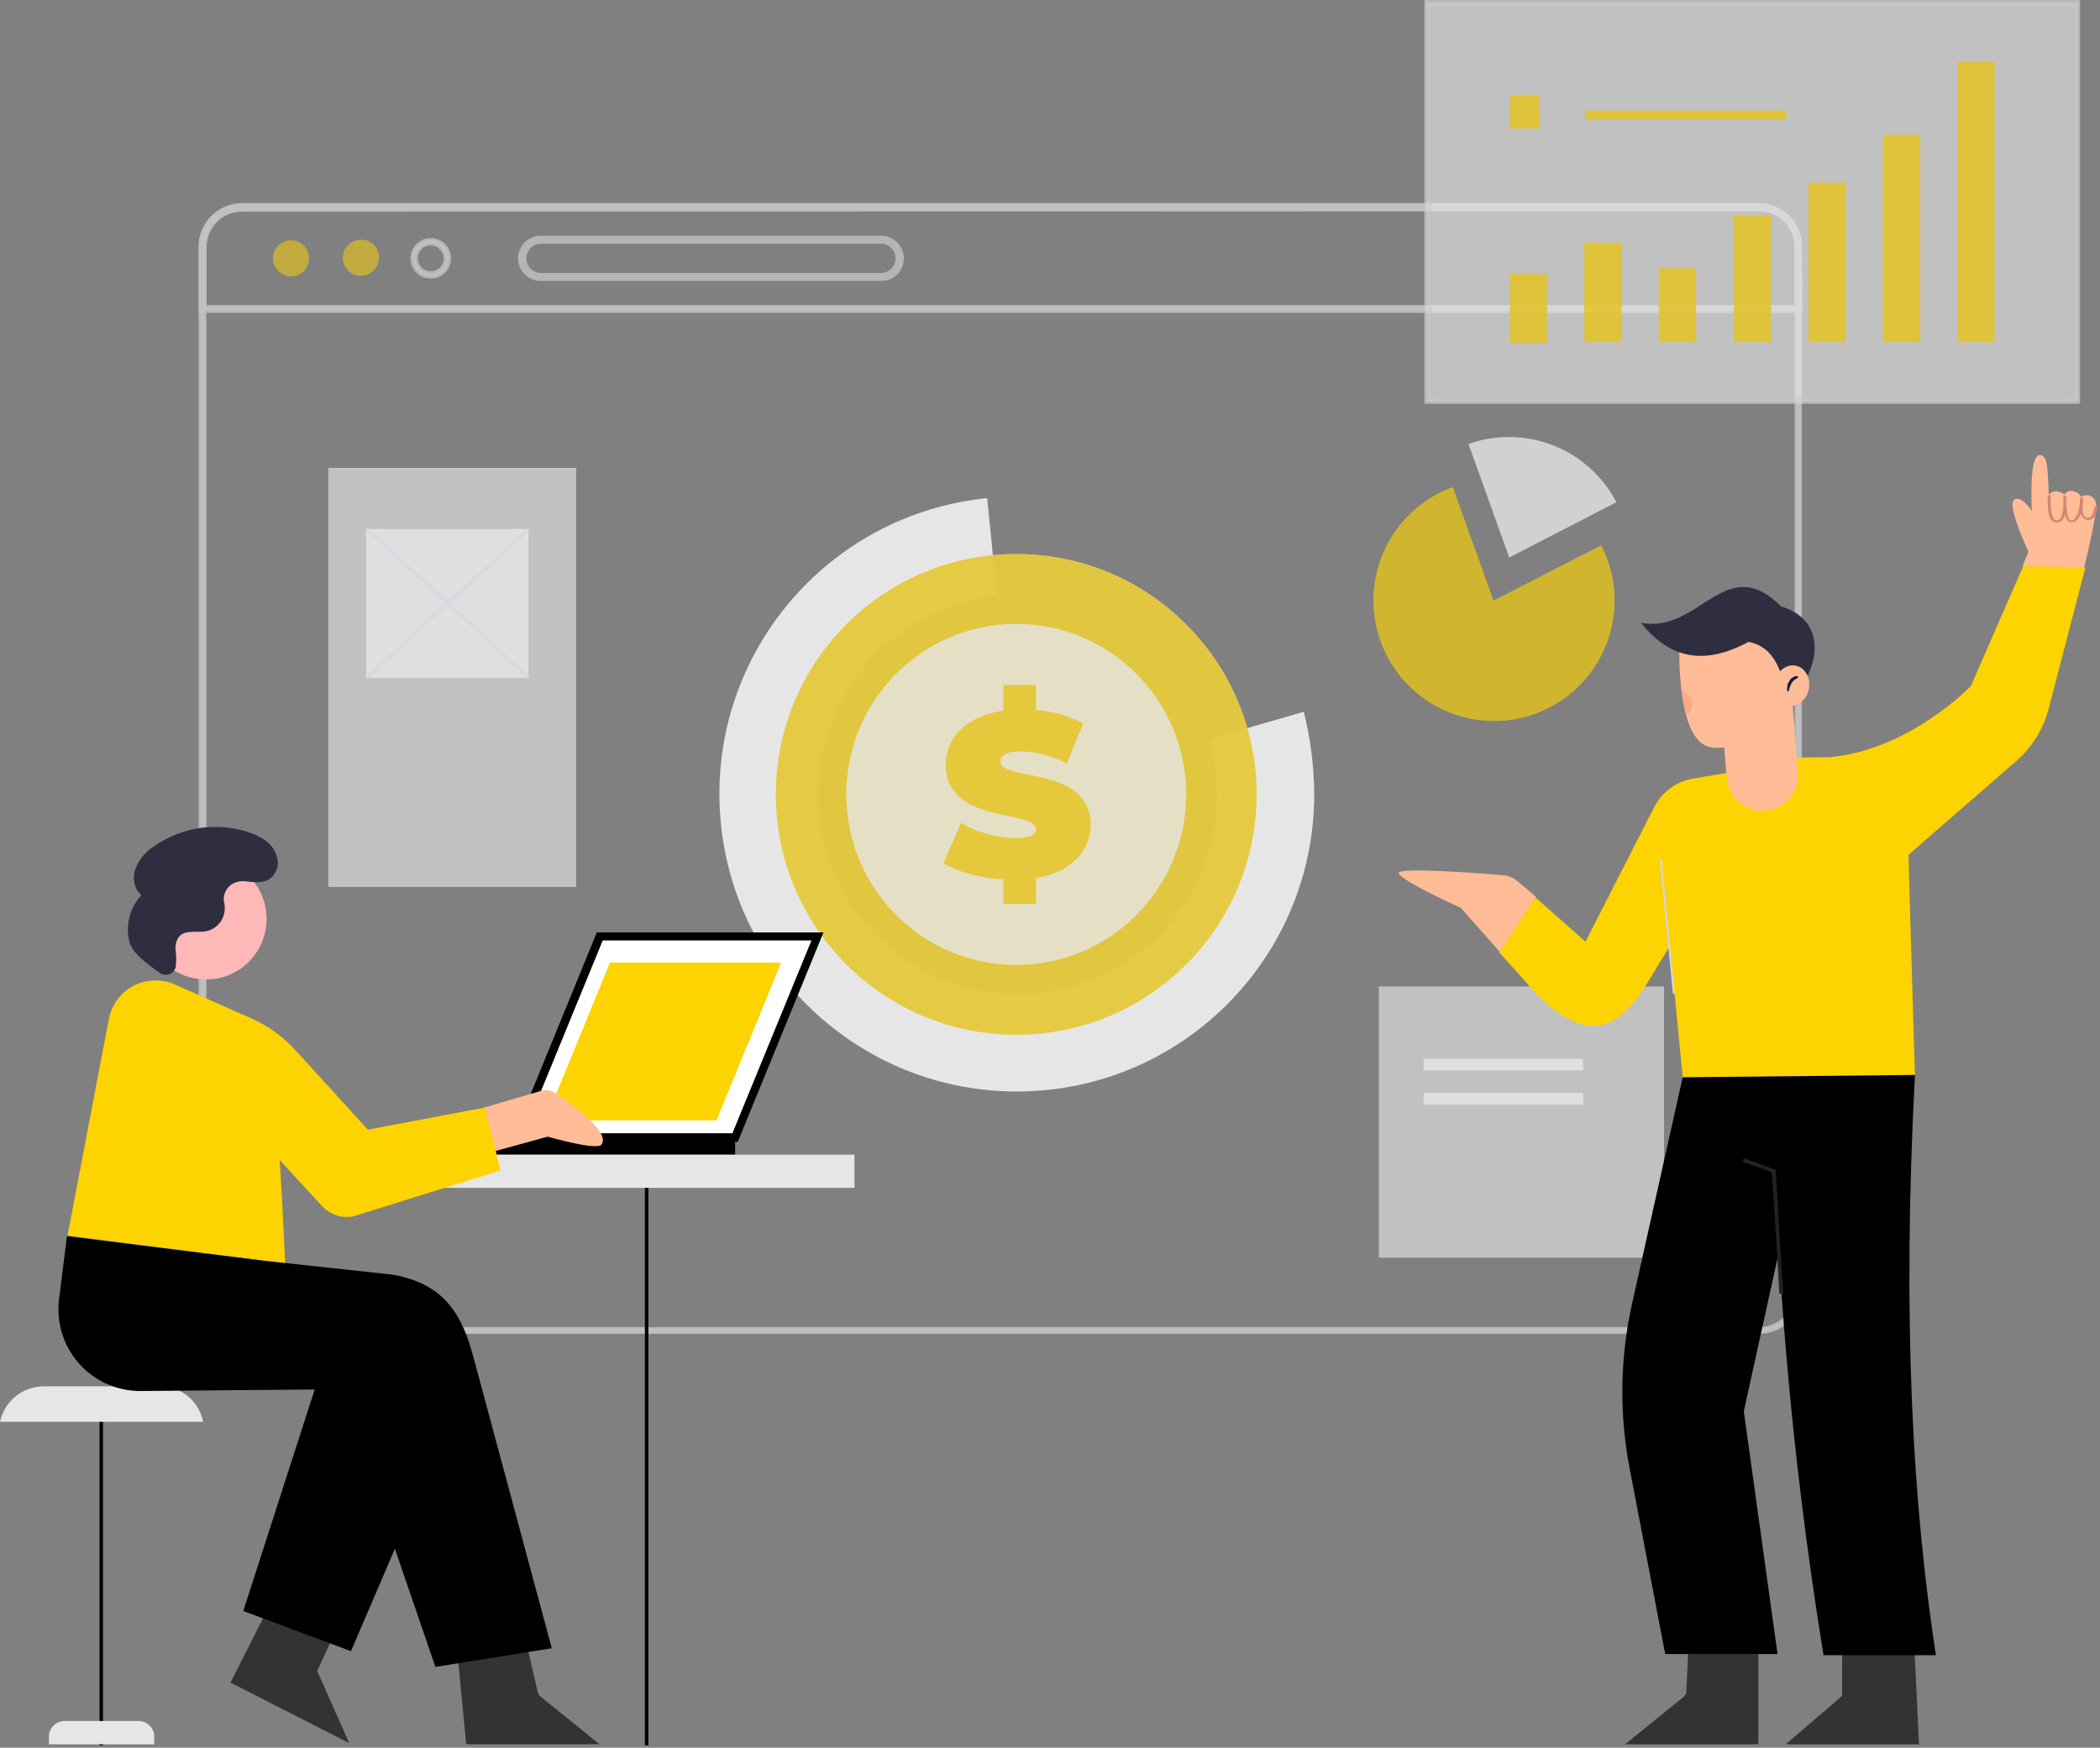 <svg width="465" height="387" viewBox="0 0 465 387" fill="none" xmlns="http://www.w3.org/2000/svg"><rect x="0" y="0" width="465" height="387" fill="#808080" stroke="none"/><style> #opacity , #man , #translate_1 , #translate_2 , #rotate_1 { transform-origin: center; transform-box: fill-box; } #man { animation: translateX 3s linear infinite; } #opacity { animation: opacity 2s linear infinite; } #rotate_1 { animation: rotate 2s linear infinite; } #translate_1 , #translate_2 { animation: translate 3s linear infinite; } @keyframes opacity { 0% , 100% { opacity: 1 ; } 50%{ opacity: .5; } } @keyframes rotate { 0%{ transform: rotate(0deg); } 100% { transform: rotate(360deg); } } @keyframes translateX { 0%, 100% { transform: translateX(2px); } 50% { transform: translateX(-2px); } } @keyframes translate{ 0%, 100% { transform: translateX(0px) translateY(0px); } 50% { transform: translateX(-2px) translateY(4px); } }</style><g id="tools 1" clip-path="url(#clip0)"><g id="Group" opacity="0.8"><g id="Group_2" opacity="0.8"><path id="Vector" opacity="0.8" d="M398.244 54.631V285.844C398.239 290.682 394.318 294.603 389.48 294.608H53.615C48.777 294.603 44.856 290.682 44.851 285.844V54.631C44.856 49.793 48.777 45.872 53.615 45.867H389.48C394.28 45.963 398.148 49.831 398.244 54.631Z" stroke="#E6E6E6" stroke-miterlimit="10"/><path id="Vector_2" opacity="0.8" d="M389.48 294.866H53.615C51.191 294.856 48.87 293.888 47.156 292.174C45.442 290.46 44.474 288.139 44.464 285.715V54.631C44.474 52.207 45.442 49.886 47.156 48.172C48.87 46.458 51.191 45.49 53.615 45.48H389.48C391.891 45.494 394.197 46.467 395.889 48.184C397.581 49.901 398.522 52.22 398.502 54.631V285.844C398.539 288.248 397.6 290.564 395.9 292.264C394.2 293.964 391.884 294.903 389.48 294.866ZM53.615 46.38C52.514 46.378 51.424 46.593 50.407 47.013C49.389 47.433 48.465 48.05 47.687 48.829C46.908 49.607 46.291 50.531 45.871 51.549C45.451 52.566 45.236 53.656 45.238 54.757V285.973C45.236 287.074 45.451 288.164 45.871 289.181C46.291 290.199 46.908 291.123 47.687 291.901C48.465 292.68 49.389 293.297 50.407 293.717C51.424 294.137 52.514 294.352 53.615 294.35H389.48C390.581 294.352 391.671 294.137 392.688 293.717C393.706 293.297 394.63 292.68 395.408 291.901C396.187 291.123 396.804 290.199 397.224 289.181C397.644 288.164 397.859 287.074 397.857 285.973V54.631C397.859 53.53 397.644 52.44 397.224 51.423C396.804 50.405 396.187 49.481 395.408 48.703C394.63 47.924 393.706 47.307 392.688 46.887C391.671 46.467 390.581 46.252 389.48 46.254L53.615 46.38V46.38Z" stroke="#E6E6E6" stroke-miterlimit="10"/><path id="Vector_3" opacity="0.8" d="M398.244 54.631V68.292H44.851V54.631C44.856 49.793 48.777 45.872 53.615 45.867H389.48C394.28 45.963 398.148 49.831 398.244 54.631Z" stroke="#E6E6E6" stroke-miterlimit="10"/><path id="Vector_4" opacity="0.8" d="M398.63 68.808H44.464V54.631C44.474 52.207 45.442 49.886 47.156 48.172C48.87 46.458 51.191 45.49 53.615 45.48H389.48C391.891 45.494 394.197 46.467 395.889 48.184C397.581 49.901 398.522 52.22 398.502 54.631L398.631 68.808H398.63ZM45.237 68.034H397.857V54.634C397.859 53.533 397.644 52.443 397.224 51.426C396.804 50.408 396.187 49.484 395.408 48.706C394.63 47.927 393.706 47.31 392.688 46.89C391.671 46.47 390.581 46.255 389.48 46.257H53.615C52.514 46.255 51.424 46.47 50.407 46.89C49.389 47.31 48.465 47.927 47.687 48.706C46.908 49.484 46.291 50.408 45.871 51.426C45.451 52.443 45.236 53.533 45.238 54.634L45.237 68.034Z" stroke="#E6E6E6" stroke-miterlimit="10"/></g><g id="Group_3" opacity="0.8"><path id="Vector_5" opacity="0.8" d="M64.44 61.203C66.646 61.203 68.435 59.414 68.435 57.208C68.435 55.002 66.646 53.213 64.44 53.213C62.234 53.213 60.445 55.002 60.445 57.208C60.445 59.414 62.234 61.203 64.44 61.203Z" fill="#FDD301"/><path id="Vector_6" opacity="0.8" d="M79.911 53.084C78.85 53.084 77.833 53.505 77.083 54.256C76.332 55.006 75.911 56.023 75.911 57.084C75.911 58.145 76.332 59.162 77.083 59.912C77.833 60.663 78.85 61.084 79.911 61.084C80.972 61.084 81.989 60.663 82.739 59.912C83.49 59.162 83.911 58.145 83.911 57.084C83.931 56.553 83.841 56.025 83.647 55.53C83.452 55.036 83.159 54.587 82.783 54.212C82.408 53.837 81.959 53.543 81.465 53.349C80.971 53.154 80.442 53.064 79.911 53.084Z" fill="#FDD301"/></g><g id="Group_4" opacity="0.8"><path id="Vector_7" opacity="0.8" d="M95.377 61.204C94.316 61.204 93.299 60.783 92.549 60.032C91.798 59.282 91.377 58.265 91.377 57.204C91.377 56.143 91.798 55.126 92.549 54.376C93.299 53.626 94.316 53.204 95.377 53.204C96.438 53.204 97.455 53.626 98.205 54.376C98.956 55.126 99.377 56.143 99.377 57.204C99.395 58.27 98.979 59.298 98.225 60.052C97.471 60.806 96.443 61.222 95.377 61.204ZM95.377 53.858C94.714 53.857 94.066 54.052 93.514 54.419C92.962 54.786 92.531 55.309 92.276 55.922C92.022 56.534 91.955 57.208 92.083 57.858C92.212 58.508 92.531 59.106 92.999 59.575C93.467 60.045 94.064 60.365 94.714 60.496C95.364 60.626 96.038 60.561 96.651 60.308C97.264 60.055 97.788 59.626 98.157 59.075C98.526 58.524 98.723 57.876 98.723 57.213C98.693 55.376 97.214 53.892 95.377 53.857V53.858Z" fill="white" stroke="#E6E6E6" stroke-miterlimit="10"/><path id="Vector_8" opacity="0.8" d="M195.126 61.719H119.726C118.53 61.719 117.382 61.244 116.536 60.398C115.69 59.552 115.215 58.404 115.215 57.208C115.215 56.012 115.69 54.864 116.536 54.018C117.382 53.172 118.53 52.697 119.726 52.697H195.126C197.605 52.727 199.607 54.729 199.637 57.208C199.645 58.407 199.172 59.558 198.324 60.406C197.476 61.254 196.325 61.726 195.126 61.719V61.719ZM119.726 53.471C118.746 53.487 117.811 53.888 117.123 54.587C116.435 55.286 116.05 56.227 116.049 57.208C116.05 58.189 116.435 59.13 117.123 59.829C117.811 60.528 118.746 60.928 119.726 60.945H195.126C196.106 60.928 197.041 60.528 197.729 59.829C198.417 59.13 198.802 58.189 198.803 57.208C198.802 56.227 198.417 55.286 197.729 54.587C197.041 53.888 196.106 53.487 195.126 53.471H119.726Z" stroke="#E6E6E6" stroke-miterlimit="10"/></g><path id="rotate_1" opacity="1" d="M291.014 175.907C290.976 211.416 262.793 240.502 227.303 241.659C191.813 242.816 161.795 215.63 159.443 180.199C157.091 144.768 183.252 113.851 218.583 110.307L220.774 131.959C197.077 134.397 179.577 155.178 181.207 178.944C182.837 202.71 203.009 220.908 226.817 220.089C250.625 219.27 269.499 199.729 269.492 175.907C269.468 171.77 268.905 167.654 267.817 163.663L288.698 157.607C290.197 163.593 290.975 169.736 291.015 175.907H291.014Z" fill="#fff"/><path id="Vector_9" opacity="0.8" d="M225.026 229.136C254.423 229.136 278.254 205.305 278.254 175.908C278.254 146.511 254.423 122.68 225.026 122.68C195.629 122.68 171.798 146.511 171.798 175.908C171.798 205.305 195.629 229.136 225.026 229.136Z" fill="white"/><path id="Vector_10" opacity="0.8" d="M225.026 229.136C254.423 229.136 278.254 205.305 278.254 175.908C278.254 146.511 254.423 122.68 225.026 122.68C195.629 122.68 171.798 146.511 171.798 175.908C171.798 205.305 195.629 229.136 225.026 229.136Z" fill="#FDD301"/><path id="Vector_11" opacity="0.8" d="M225.026 213.669C245.81 213.669 262.659 196.762 262.659 175.907C262.659 155.052 245.81 138.145 225.026 138.145C204.242 138.145 187.393 155.052 187.393 175.907C187.393 196.762 204.242 213.669 225.026 213.669Z" fill="white"/><path id="translate_2" opacity="0.8" d="M229.408 194.467V200.138H222.191V194.725C217.036 194.467 212.009 193.05 208.916 191.116L212.782 182.223C216.419 184.361 220.55 185.516 224.768 185.574C228.248 185.574 229.408 184.801 229.408 183.641C229.408 179.13 209.431 182.741 209.431 169.335C209.431 163.535 213.684 158.635 222.19 157.349V151.678H229.407V157.22C233.053 157.482 236.606 158.491 239.846 160.184L236.237 169.077C233.142 167.407 229.7 166.48 226.184 166.37C222.575 166.37 221.544 167.401 221.544 168.69C221.544 173.072 241.521 169.463 241.521 182.738C241.394 188.278 237.399 193.049 229.408 194.467V194.467Z" fill="#FDD301"/><g id="Group_5" opacity="0.8"><path id="Vector_12" opacity="0.8" d="M316.275 0.887H459.72V88.526H316.275V0.887Z" fill="white" stroke="#E6E6E6" stroke-miterlimit="10"/><path id="Vector_13" opacity="0.8" d="M460.106 88.913H315.888V0.5H460.106V88.913ZM316.661 88.14H459.333V1.273H316.661V88.14Z" fill="white" stroke="#E6E6E6" stroke-miterlimit="10"/></g><path id="Vector_14" opacity="0.8" d="M334.318 60.688H342.566V75.896H334.318V60.688ZM350.815 53.728H359.063V75.767H350.815V53.728ZM367.312 59.399H375.56V75.767H367.312V59.399ZM383.937 47.8H392.185V75.767H383.937V47.8ZM400.434 40.453H408.682V75.767H400.434V40.453ZM416.931 29.885H425.179V75.767H416.931V29.885ZM433.428 13.646H441.676V75.767H433.428V13.646ZM334.318 20.992H340.891V28.467H334.318V20.992ZM351.073 24.472H395.537V26.405H351.073V24.472Z" fill="#FDD301"/><path id="Vector_15" opacity="0.8" d="M330.71 132.99L321.688 107.858C315.539 110.096 310.426 114.514 307.318 120.272C304.211 126.03 303.325 132.729 304.829 139.098C306.334 145.466 310.123 151.06 315.479 154.819C320.835 158.579 327.385 160.241 333.885 159.491C340.387 158.737 346.386 155.621 350.742 150.736C355.099 145.851 357.509 139.536 357.517 132.99C357.546 128.728 356.528 124.523 354.553 120.746L330.71 132.99Z" fill="#FDD301"/><path id="translate_1" opacity="0.8" d="M357.904 111.209C355.649 106.864 352.246 103.221 348.065 100.676C343.884 98.131 339.085 96.781 334.19 96.774C331.115 96.752 328.06 97.276 325.168 98.321L334.19 123.453L357.904 111.209Z" fill="#fff"/><path id="Vector_16" opacity="0.8" d="M305.32 218.439H368.472V278.498H305.32V218.439Z" fill="#E6E6E6"/><path id="Vector_17" opacity="0.8" d="M315.244 234.42H350.558V236.998H315.244V234.42ZM315.244 242.024H350.558V244.602H315.244V242.024Z" fill="white"/><path id="Vector_18" opacity="0.8" d="M72.689 103.605H127.592V196.4H72.689V103.605Z" fill="#E6E6E6"/><path id="Vector_19" opacity="0.8" d="M81.066 117.137H117.024V150.131H81.066V117.137Z" fill="white"/><g id="Group_6" opacity="0.8"><path id="Vector_20" opacity="0.8" d="M80.861 117.349L81.383 116.779L117.41 149.763L116.888 150.333L80.861 117.349Z" fill="#EBEBFF"/><path id="Vector_21" opacity="0.8" d="M80.778 149.867L116.826 116.896L117.348 117.466L81.3 150.437L80.778 149.867Z" fill="#EBEBFF"/></g></g><g id="man"><g id="Group 3"><g id="Group 2"><g id="Group 1"><g id="Group_7"><path id="Vector_22" d="M389.351 363.43V386.242H359.837L373.37 375.287L374.014 361.368L389.351 363.43Z" fill="#333333"/><path id="Vector_23" d="M372.973 375.498L373.506 374.938L379.109 380.268L378.576 380.828L372.973 375.498ZM376.334 369.488H386.387V370.261H376.334V369.488ZM423.891 364.59L424.922 386.242H395.408L407.908 375.542V362.399L423.891 364.59Z" fill="#333333"/><path id="Vector_24" d="M407.517 375.86L408.029 375.281L412.665 379.376L412.153 379.955L407.517 375.86ZM411.26 370.003H421.184V370.776H411.26V370.003Z" fill="#333333"/></g><g id="Group_8"><path id="Vector_25" d="M392.315 232.487C392.746 277.392 396.58 322.199 403.785 366.524H428.659C423.504 332.886 421.184 292.159 424.019 238.029L405.976 223.336L392.315 232.487Z" fill="black"/><path id="Vector_26" d="M372.597 238.544L361.384 288.679C358.701 300.714 358.525 313.173 360.868 325.279L368.73 366.263H393.602L386.127 312.519L404.173 230.553L372.597 238.544Z" fill="black"/></g><path id="Vector_27" d="M393.991 286.488C393.991 285.457 392.573 262.388 392.316 259.552L385.872 257.232L386.13 256.459L393.219 259.037V259.295C393.219 259.811 394.25 277.338 394.894 286.489L393.991 286.488Z" fill="#222222"/><path id="Vector_28" d="M447.86 125.386L449.149 122.164C449.149 122.164 444.38 111.982 445.927 110.694C447.474 109.406 449.927 113.143 449.927 113.143C449.927 113.143 449.154 100.899 451.602 100.77C453.535 100.641 453.402 104.25 453.664 109.534C453.664 109.534 454.953 107.859 457.144 109.534C458.175 107.859 460.366 109.018 460.882 110.05C461.655 109.277 464.62 109.406 464.104 112.885C463.588 117.267 461.526 125.515 461.526 125.515L454.953 130.928L447.86 125.386Z" fill="#FFBC96"/><path id="Vector_29" d="M395.279 167.786L405.203 167.657C422.731 166.11 436.392 151.933 436.392 151.933L447.992 125.383L461.782 125.641L453.662 156.83C452.513 161.318 450.044 165.359 446.574 168.43L417.962 193.306L395.279 167.786Z" fill="#FDD301"/><path id="Vector_30" d="M335.994 195.111C335.156 194.396 334.124 193.947 333.03 193.822C327.359 193.306 309.574 192.022 309.702 193.306C309.96 194.981 323.492 201.039 323.492 201.039L332.127 210.834L340.118 198.59L335.994 195.111Z" fill="#FFBC96"/><path id="Vector_31" d="M374.787 172.428C371.118 173.081 367.968 175.42 366.281 178.743L351.073 208.515L339.989 198.72L331.998 210.963C333.029 211.994 333.931 213.154 334.962 214.185C339.215 218.954 344.241 225.527 350.943 226.944C354.423 227.717 357.516 226.3 359.965 223.851C361.759 222.081 363.318 220.089 364.605 217.922L370.662 207.998L389.998 169.85L374.787 172.428Z" fill="#FDD301"/><path id="Vector_32" d="M367.548 190.449L368.317 190.374L371.201 220.006L370.432 220.081L367.548 190.449Z" fill="#D1D1FF"/><path id="Vector_33" d="M422.731 194.724L422.602 188.924L422.344 180.16L395.279 167.788L376.462 175.779L367.956 190.471L372.596 238.544L424.02 238.028L422.731 194.724Z" fill="#FDD301"/><path id="Vector_34" d="M455.467 115.719C453.534 115.719 453.405 113.141 453.405 109.662H454.049C454.049 113.915 454.436 115.204 455.467 115.204C455.725 115.204 455.854 115.075 456.111 114.946C456.684 113.973 456.953 112.851 456.884 111.724V109.791H457.528V111.724C457.657 113.399 457.915 115.075 458.428 115.204C458.557 115.252 458.696 115.265 458.832 115.242C458.967 115.219 459.094 115.162 459.201 115.075C459.928 114.195 460.377 113.118 460.49 111.982C460.49 111.466 460.619 110.822 460.619 110.182H461.263C461.259 110.743 461.216 111.302 461.134 111.857C461.134 113.146 461.263 114.435 461.778 114.563C462.11 114.692 462.477 114.692 462.809 114.563C463.453 114.176 463.709 112.63 463.84 112.114H464.484C464.484 112.243 464.355 114.305 463.195 114.949C462.958 115.078 462.692 115.146 462.422 115.146C462.151 115.146 461.885 115.078 461.648 114.949C461.519 114.949 461.004 114.562 460.748 113.66C460.562 114.301 460.206 114.88 459.717 115.335C459.511 115.474 459.279 115.569 459.035 115.613C458.791 115.657 458.54 115.651 458.299 115.593C457.783 115.464 457.399 114.693 457.268 113.918C457.16 114.393 456.94 114.836 456.624 115.207C456.327 115.532 455.907 115.718 455.467 115.719V115.719Z" fill="#D28572"/><g id="Group_9"><path id="Vector_35" d="M390.897 179.516C388.81 179.698 386.736 179.038 385.138 177.682C383.54 176.326 382.551 174.388 382.391 172.299L382.262 171.139L380.973 155.673L390.639 154.9L396.825 154.384L398.114 171.01C398.279 173.094 397.613 175.158 396.26 176.752C394.908 178.346 392.98 179.339 390.897 179.516Z" fill="#FFBC96"/><path id="Vector_36" d="M396.829 143.944L394.896 160.054C390.695 163.734 385.271 165.71 379.688 165.596C376.337 165.467 374.404 162.374 373.373 158.379C372.894 156.647 372.549 154.88 372.342 153.095C371.876 149.204 371.746 145.28 371.955 141.367L385.874 136.727L396.829 143.944Z" fill="#FFBC96"/></g></g><path id="Vector_37" d="M394.763 150.516C393.345 145.361 390.763 142.783 387.163 142.139C375.95 148.196 368.733 144.588 363.32 137.886C376.337 140.464 382.008 121.905 394.38 134.277C403.659 137.112 403.402 145.877 398.246 153.094L394.763 150.516Z" fill="#2F2E41"/></g><path id="Vector_38" d="M400.54 152.568C401.018 150.121 399.706 147.806 397.61 147.396C395.513 146.986 393.425 148.637 392.947 151.083C392.469 153.53 393.781 155.845 395.877 156.255C397.974 156.665 400.062 155.014 400.54 152.568Z" fill="#FFBC96"/></g><path id="Vector_39" d="M398.114 150.133C397.512 150.326 397.005 150.741 396.696 151.293C396.405 151.863 396.189 152.468 396.052 153.093H395.794C395.665 152.717 395.665 152.309 395.794 151.933C395.784 151.552 395.923 151.182 396.181 150.902C396.325 150.52 396.598 150.202 396.954 150.002C397.277 149.736 397.708 149.64 398.114 149.744V150.133Z" fill="#1B1B43"/></g><path id="Vector_40" opacity="0.2" d="M374.658 156.059C374.654 156.971 374.225 157.829 373.498 158.379C373.019 156.647 372.674 154.88 372.467 153.095C373.778 153.482 374.673 154.692 374.658 156.059V156.059Z" fill="#FE5B52"/><path id="Vector_41" d="M105.683 251.819H162.777V255.685H105.683V251.819Z" fill="black"/><g id="Group_10"><path id="Vector_42" d="M162.775 251.819H114.575L132.875 207.355H181.075L162.775 251.819Z" fill="white" stroke="black" stroke-miterlimit="10"/><path id="Vector_43" d="M163.031 252.334H113.931L132.49 206.968H181.59L163.031 252.334ZM115.216 251.434H162.516L180.431 207.741H133.131L115.216 251.434Z" fill="white" stroke="black" stroke-miterlimit="10"/></g><path id="opacity" d="M158.653 248.081H120.762L135.068 213.154H172.962L158.653 248.081Z" fill="#FDD301"/><path id="Vector_44" d="M142.801 256.974H143.574V386.5H142.801V256.974Z" fill="black"/><path id="Vector_45" d="M97.177 255.685H189.198V263.031H97.177V255.685Z" fill="#E6E6E6"/><path id="Vector_46" d="M22.039 311.362H22.812V386.5H22.039V311.362Z" fill="black"/><path id="Vector_47" d="M44.98 314.842H0C0.973 310.275 4.996 307.003 9.666 306.98H35.314C37.592 306.947 39.809 307.716 41.576 309.154C43.344 310.591 44.549 312.605 44.98 314.842V314.842ZM34.154 386.242H10.826V384.567C10.824 384.109 10.912 383.656 11.087 383.233C11.261 382.81 11.517 382.425 11.841 382.102C12.165 381.779 12.549 381.523 12.972 381.348C13.395 381.174 13.848 381.085 14.306 381.087H30.674C31.132 381.085 31.585 381.173 32.008 381.348C32.431 381.522 32.816 381.778 33.139 382.102C33.462 382.426 33.718 382.81 33.893 383.233C34.067 383.656 34.156 384.109 34.154 384.567V386.242Z" fill="#E6E6E6"/><path id="Vector_48" d="M63.15 279.786L14.95 273.6L24.101 225.656C24.412 224.008 25.113 222.459 26.144 221.137C27.175 219.815 28.508 218.759 30.03 218.056C31.32 217.472 32.713 217.149 34.128 217.105C35.544 217.061 36.954 217.296 38.278 217.798L54.774 225.137C56.333 225.841 57.685 226.934 58.701 228.311C59.716 229.687 60.361 231.302 60.574 232.999L61.474 248.723L62.505 266.509L63.15 279.786Z" fill="#FDD301"/><path id="Vector_49" d="M107.229 245.245L119.988 241.507C120.904 241.242 121.89 241.383 122.695 241.894C126.175 244.214 135.454 250.787 133.134 253.494C131.974 254.783 121.277 251.694 121.277 251.694L105.811 255.943L107.229 245.245Z" fill="#FFBC96"/><path id="Vector_50" d="M53.228 224.496L55.161 225.269C59.14 226.976 62.702 229.527 65.6 232.744L81.452 250.144L107.357 245.244L110.837 259.163L78.231 269.347C76.969 269.592 75.666 269.507 74.447 269.1C73.227 268.694 72.133 267.98 71.271 267.027L47.686 241.379L53.228 224.496Z" fill="#FDD301"/><g id="Group_11"><path id="Vector_51" d="M61.348 352.218L51.037 372.581L77.329 385.981L70.237 370.004L76.037 357.374L61.348 352.218Z" fill="#333333"/><path id="Vector_52" d="M62.683 371.891L70.101 369.707L70.319 370.449L62.901 372.633L62.683 371.891Z" fill="#333333"/></g><path id="Vector_53" d="M77.715 365.622L53.872 356.729L70.24 305.95C73.072 298.473 81.71 294.737 89.572 297.701C97.434 300.665 101.558 309.043 98.723 316.647L77.715 365.622Z" fill="black"/><g id="Group_12"><path id="Vector_54" d="M100.914 362.141L103.234 386.241H132.748L119.214 375.287L115.993 361.368L100.914 362.141Z" fill="#333333"/><path id="Vector_55" d="M112.047 378.652L119.045 374.794L119.418 375.471L112.42 379.329L112.047 378.652Z" fill="#333333"/></g><g id="Group_13"><path id="Vector_56" d="M122.179 364.977L96.403 369.101L78.617 317.162L75.398 307.629L31.449 308.016C28.89 308.073 26.349 307.587 23.992 306.591C21.634 305.594 19.515 304.109 17.774 302.233C16.033 300.358 14.709 298.135 13.889 295.71C13.069 293.286 12.773 290.715 13.019 288.168L14.819 273.733L58.252 279.146L86.864 282.239C98.721 284.301 102.459 291.518 104.907 300.798L122.179 364.977Z" fill="black"/><path id="Vector_57" d="M78.617 317.162L75.395 307.625L81.324 307.367C81.845 310.868 80.862 314.426 78.617 317.162V317.162Z" fill="black"/></g><path id="Vector_58" d="M45.624 216.893C53.027 216.893 59.028 210.892 59.028 203.489C59.028 196.086 53.027 190.085 45.624 190.085C38.221 190.085 32.22 196.086 32.22 203.489C32.22 210.892 38.221 216.893 45.624 216.893Z" fill="#FFB8B8"/><path id="Vector_59" d="M28.741 208.901C27.671 205.129 28.649 201.072 31.319 198.201C29.644 196.912 29.257 194.201 30.03 192.272C30.845 190.239 32.29 188.522 34.154 187.372C40.124 183.196 47.686 182.01 54.648 184.156C57.483 185.056 60.319 186.476 61.221 189.44C61.549 190.278 61.614 191.196 61.407 192.071C61.2 192.947 60.73 193.738 60.061 194.34C58.261 195.887 55.937 195.24 53.875 195.113C53.484 195.092 53.092 195.136 52.715 195.242C51.69 195.449 50.79 196.053 50.21 196.923C49.63 197.793 49.419 198.857 49.622 199.882C49.727 200.125 49.771 200.391 49.751 200.655C49.984 203.241 48.279 205.604 45.751 206.197C43.689 206.584 41.111 205.81 39.694 207.357C39.347 207.81 39.099 208.331 38.966 208.886C38.833 209.441 38.817 210.018 38.921 210.579C39.05 211.735 39.05 212.903 38.921 214.059C38.921 214.317 38.792 214.446 38.663 214.703C38.362 215.259 37.839 215.66 37.224 215.808C36.609 215.956 35.961 215.835 35.441 215.476C33.638 214.185 29.772 211.607 28.741 208.901V208.901Z" fill="#2F2E41"/></g><defs><clipPath id="clip0"><rect width="464.489" height="386.5" fill="white"/></clipPath></defs></svg>